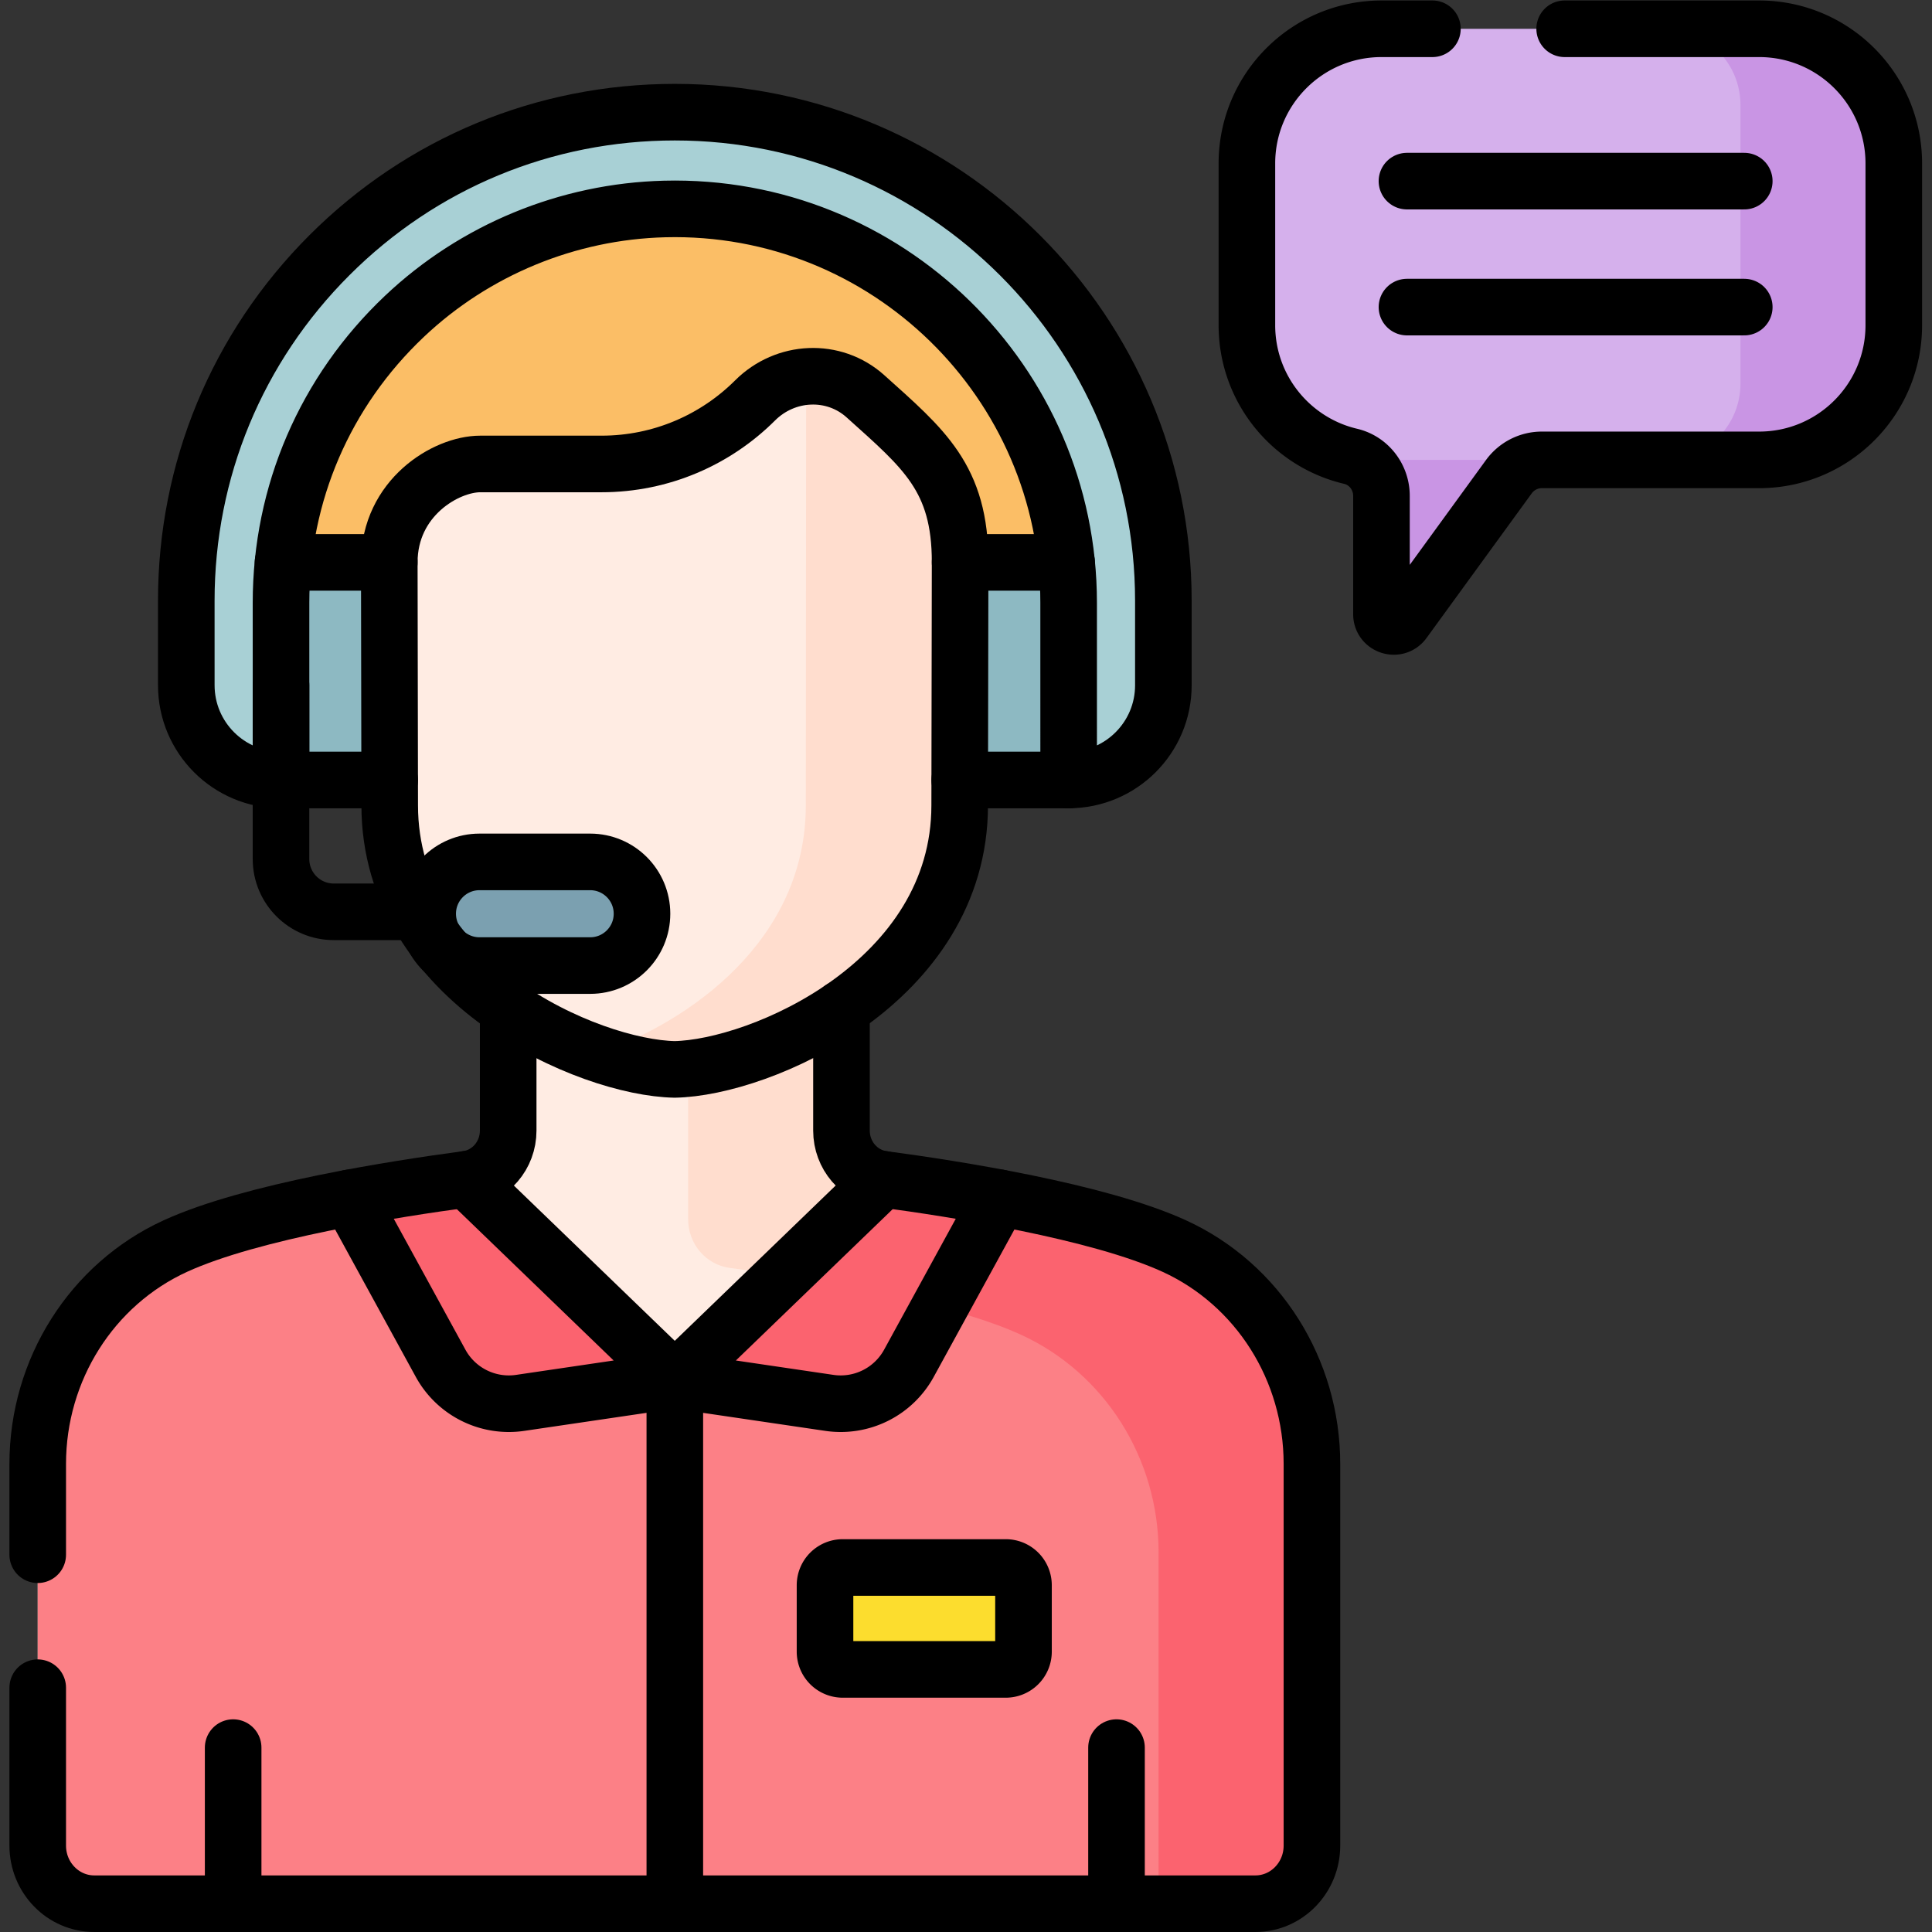 <?xml version="1.0" encoding="UTF-8"?>
<svg xmlns="http://www.w3.org/2000/svg" xmlns:xlink="http://www.w3.org/1999/xlink" version="1.1" width="512" height="512" x="0" y="0" viewBox="0 0 682.667 682.667" style="enable-background:new 0 0 512 512" xml:space="preserve">
  <rect x="0" y="0" width="682.667" height="682.667" fill="#333333" stroke="none"/>
  <g>
    <defs>
      <clipPath id="a">
        <path d="M0 512h512V0H0Z" fill="#000000" opacity="1" data-original="#000000"></path>
      </clipPath>
    </defs>
    <g clip-path="url(#a)" transform="matrix(1.333 0 0 -1.333 0 682.667)">
      <path d="M0 0h-100.085c-19.714 0-35.696-15.981-35.696-35.696v-42.883c0-16.89 11.732-31.041 27.491-34.747 4.826-1.135 8.177-5.53 8.177-10.487v-31.359c0-3.148 4.028-4.457 5.879-1.912l27.894 38.354a10.816 10.816 0 0 0 8.749 4.456H0c19.714 0 35.696 15.982 35.696 35.695v42.883C35.696-15.981 19.714 0 0 0" style="fill-opacity:1;fill-rule:nonzero;stroke:none" transform="translate(466.305 504.5)" fill="#D5B0EC" data-original="#d5b0ec"></path>
      <path d="M0 0a10.855 10.855 0 0 0 4.279-8.648v-31.36c0-3.147 4.028-4.457 5.879-1.911L38.052-3.565A10.818 10.818 0 0 0 46.801.891H.647z" style="fill-opacity:1;fill-rule:nonzero;stroke:none" transform="translate(361.913 389.335)" fill="#C995E4" data-original="#c995e4"></path>
      <path d="M0 0h-25.149c11.156 0 20.2-9.044 20.2-20.201v-73.872c0-11.157-9.044-20.201-20.2-20.201H0c19.714 0 35.696 15.982 35.696 35.695v42.883C35.696-15.981 19.714 0 0 0" style="fill-opacity:1;fill-rule:nonzero;stroke:none" transform="translate(466.305 504.5)" fill="#C995E4" data-original="#c995e4"></path>
      <path d="M0 0c-20.203 9.245-58.395 15.204-77.196 17.711-6.304.841-11.023 6.352-11.023 12.884v59.424h-88.347V30.595c0-6.532-4.719-12.043-11.023-12.884C-206.39 15.204-244.582 9.245-264.785 0c-22.192-10.155-36.49-32.782-36.49-57.747V-158.92c0-8.509 6.712-15.407 14.991-15.407H21.499c8.279 0 14.991 6.898 14.991 15.407v101.173C36.49-32.782 22.192-10.155 0 0" style="fill-opacity:1;fill-rule:nonzero;stroke:none" transform="translate(311.274 181.827)" fill="#FFECE3" data-original="#ffece3"></path>
      <path d="M0 0c-20.203 9.245-58.395 15.204-77.196 17.711-6.304.841-11.023 6.351-11.023 12.884v59.424h-40.644V7.097c0-6.533 4.719-12.044 11.023-12.884 18.801-2.507 56.992-8.467 77.195-17.712C-18.452-33.653-4.154-56.28-4.154-81.246v-93.081h25.653c8.279 0 14.991 6.898 14.991 15.407v101.173C36.49-32.782 22.192-10.155 0 0" style="fill-opacity:1;fill-rule:nonzero;stroke:none" transform="translate(311.274 181.827)" fill="#FFDDCE" data-original="#ffddce"></path>
      <path d="M0 0c-20.203 9.245-58.395 15.204-77.196 17.711l-.022.004-.008.002-.005-.006-55.161-53.239-.017-.061-.018.061-55.162 53.239C-206.39 15.204-244.582 9.245-264.785 0c-22.192-10.155-36.49-32.782-36.49-57.747V-158.92c0-8.509 6.712-15.407 14.991-15.407H21.499c8.279 0 14.991 6.898 14.991 15.407v101.173C36.49-32.782 22.192-10.155 0 0" style="fill-opacity:1;fill-rule:nonzero;stroke:none" transform="translate(311.274 181.827)" fill="#FC8086" data-original="#fc8086"></path>
      <path d="M0 0c8.28 0 14.992 6.898 14.992 15.407V116.58c0 24.965-14.298 47.592-36.491 57.747-20.203 9.244-58.394 15.204-77.195 17.711l-.023.004-.007.001-.005-.005-26.469-25.546c19.978-3.122 47.113-8.369 63.055-15.664 22.192-10.155 36.49-32.782 36.49-57.747V0z" style="fill-opacity:1;fill-rule:nonzero;stroke:none" transform="translate(332.772 7.5)" fill="#FB636F" data-original="#fb636f"></path>
      <path d="m0 0 .018-27.463h208.774l-.01 27.479c-.009 57.652-46.748 104.385-104.401 104.385h-.007C46.719 104.401-.015 57.655 0 0" style="fill-opacity:1;fill-rule:nonzero;stroke:none" transform="translate(74.49 352.367)" fill="#FBBE66" data-original="#fbbe66"></path>
      <path d="M283.283 305.374h-71.588v57.677h71.588zM139.683 305.374H74.49v57.677h65.193z" style="fill-opacity:1;fill-rule:nonzero;stroke:none" fill="#8DB9C2" data-original="#8db9c2"></path>
      <path d="M0 0c-8.419 7.577-21.241 6.928-29.258-1.072-10.436-10.414-24.837-16.854-40.744-16.854h-32.113c-9.119 0-24.121-8.951-24.121-26.092l.112-64.396c0-46.844 52.751-69.575 75.544-69.999 22.793.424 75.544 23.155 75.544 69.999l.113 64.396C25.12-21.621 15.431-13.886 0 0" style="fill-opacity:1;fill-rule:nonzero;stroke:none" transform="translate(229.426 407.068)" fill="#FFECE3" data-original="#ffece3"></path>
      <path d="M0 0c-4.465 4.019-10.168 5.701-15.736 5.222l-.09-113.636c0-35.626-30.509-57.301-55.149-65.828 7.759-2.685 14.937-4.07 20.395-4.171 22.793.424 75.544 23.155 75.544 69.999l.113 64.396C25.12-21.621 15.431-13.886 0 0" style="fill-opacity:1;fill-rule:nonzero;stroke:none" transform="translate(229.426 407.068)" fill="#FFDDCE" data-original="#ffddce"></path>
      <path d="m0 0-.006 46.994c-.003 28.879 11.642 55.969 32.714 75.905 18.648 17.643 43.317 27.81 68.98 28.461 58.787 1.49 107.085-45.896 107.088-104.351L208.78 0c13.867 0 25.108 11.242 25.107 25.109l-.002 22.421c-.003 71.403-58.097 129.493-129.501 129.493-34.591 0-67.113-13.472-91.573-37.934-24.46-24.463-37.929-56.985-37.926-91.578l.003-22.402C-25.11 11.241-13.868 0 0 0" style="fill-opacity:1;fill-rule:nonzero;stroke:none" transform="translate(74.496 305.373)" fill="#A8D0D5" data-original="#a8d0d5"></path>
      <path d="M0 0v-46.074c0-7.721 6.26-13.981 13.981-13.981h37.885" style="stroke-linecap: round; stroke-linejoin: round; stroke-miterlimit: 10; stroke-dasharray: none; stroke-opacity: 1;" transform="translate(74.49 330.482)" fill="none" stroke="#000000" stroke-width="15px" stroke-linecap="round" stroke-linejoin="round" stroke-miterlimit="10" stroke-dasharray="none" stroke-opacity="" data-original="#000000"></path>
      <path d="M0 0h-29.329c-7.588 0-13.74 6.152-13.74 13.741 0 7.589 6.152 13.74 13.74 13.74H0c7.588 0 13.741-6.151 13.741-13.74S7.588 0 0 0" style="fill-opacity:1;fill-rule:nonzero;stroke:none" transform="translate(156.438 256.178)" fill="#7BA0B0" data-original="#7ba0b0"></path>
      <path d="m0 0 40.957 6.041-55.162 53.239c-7.833-1.045-19.035-2.691-30.897-4.922L-21.098 10.5A20.622 20.622 0 0 1 0 0" style="fill-opacity:1;fill-rule:nonzero;stroke:none" transform="translate(137.89 140.258)" fill="#FB636F" data-original="#fb636f"></path>
      <path d="M0 0c-11.85 2.228-23.039 3.872-30.866 4.916l-.03.005-.005-.005-55.162-53.24 40.958-6.04a20.62 20.62 0 0 1 21.098 10.5z" style="fill-opacity:1;fill-rule:nonzero;stroke:none" transform="translate(264.944 194.622)" fill="#FB636F" data-original="#fb636f"></path>
      <path d="M0 0v-138.798" style="stroke-linecap: round; stroke-linejoin: round; stroke-miterlimit: 10; stroke-dasharray: none; stroke-opacity: 1;" transform="translate(178.881 146.298)" fill="none" stroke="#000000" stroke-width="15px" stroke-linecap="round" stroke-linejoin="round" stroke-miterlimit="10" stroke-dasharray="none" stroke-opacity="" data-original="#000000"></path>
      <path d="M0 0v41.378" style="stroke-linecap: round; stroke-linejoin: round; stroke-miterlimit: 10; stroke-dasharray: none; stroke-opacity: 1;" transform="translate(61.803 7.5)" fill="none" stroke="#000000" stroke-width="15px" stroke-linecap="round" stroke-linejoin="round" stroke-miterlimit="10" stroke-dasharray="none" stroke-opacity="" data-original="#000000"></path>
      <path d="M0 0v41.378" style="stroke-linecap: round; stroke-linejoin: round; stroke-miterlimit: 10; stroke-dasharray: none; stroke-opacity: 1;" transform="translate(295.96 7.5)" fill="none" stroke="#000000" stroke-width="15px" stroke-linecap="round" stroke-linejoin="round" stroke-miterlimit="10" stroke-dasharray="none" stroke-opacity="" data-original="#000000"></path>
      <path d="M0 0h-43.21a4.7 4.7 0 0 0-4.7 4.7v17.616a4.7 4.7 0 0 0 4.7 4.7H0a4.7 4.7 0 0 0 4.7-4.7V4.7A4.7 4.7 0 0 0 0 0" style="fill-opacity:1;fill-rule:nonzero;stroke:none" transform="translate(266.604 69.608)" fill="#FCDD2E" data-original="#fcdd2e"></path>
      <path d="M0 0h89.414" style="stroke-linecap: round; stroke-linejoin: round; stroke-miterlimit: 10; stroke-dasharray: none; stroke-opacity: 1;" transform="translate(372.95 464.117)" fill="none" stroke="#000000" stroke-width="15px" stroke-linecap="round" stroke-linejoin="round" stroke-miterlimit="10" stroke-dasharray="none" stroke-opacity="" data-original="#000000"></path>
      <path d="M0 0h89.414" style="stroke-linecap: round; stroke-linejoin: round; stroke-miterlimit: 10; stroke-dasharray: none; stroke-opacity: 1;" transform="translate(372.95 430.725)" fill="none" stroke="#000000" stroke-width="15px" stroke-linecap="round" stroke-linejoin="round" stroke-miterlimit="10" stroke-dasharray="none" stroke-opacity="" data-original="#000000"></path>
      <path d="M0 0h.006H0Z" style="stroke-linecap: round; stroke-linejoin: round; stroke-miterlimit: 10; stroke-dasharray: none; stroke-opacity: 1;" transform="translate(74.49 305.373)" fill="none" stroke="#000000" stroke-width="15px" stroke-linecap="round" stroke-linejoin="round" stroke-miterlimit="10" stroke-dasharray="none" stroke-opacity="" data-original="#000000"></path>
      <path d="M0 0c-8.419 7.577-21.241 6.928-29.258-1.072-10.436-10.414-24.837-16.854-40.744-16.854h-32.113c-9.119 0-24.121-8.951-24.121-26.092l.112-64.396c0-46.844 52.751-69.575 75.544-69.999 22.793.424 75.544 23.155 75.544 69.999l.113 64.396C25.12-21.621 15.431-13.886 0 0Z" style="stroke-linecap: round; stroke-linejoin: round; stroke-miterlimit: 10; stroke-dasharray: none; stroke-opacity: 1;" transform="translate(229.426 407.068)" fill="none" stroke="#000000" stroke-width="15px" stroke-linecap="round" stroke-linejoin="round" stroke-miterlimit="10" stroke-dasharray="none" stroke-opacity="" data-original="#000000"></path>
      <path d="m0 0-.006 46.994c-.003 28.879 11.642 55.969 32.714 75.905 18.648 17.643 43.317 27.81 68.98 28.461 58.787 1.49 107.085-45.896 107.088-104.351L208.78 0c13.867 0 25.108 11.242 25.107 25.109l-.002 22.421c-.003 71.403-58.097 129.493-129.501 129.493-34.591 0-67.113-13.472-91.573-37.934-24.46-24.463-37.929-56.985-37.926-91.578l.003-22.402C-25.11 11.241-13.868 0 0 0Z" style="stroke-linecap: round; stroke-linejoin: round; stroke-miterlimit: 10; stroke-dasharray: none; stroke-opacity: 1;" transform="translate(74.496 305.373)" fill="none" stroke="#000000" stroke-width="15px" stroke-linecap="round" stroke-linejoin="round" stroke-miterlimit="10" stroke-dasharray="none" stroke-opacity="" data-original="#000000"></path>
      <path d="M0 0h.007v0H0Z" style="stroke-linecap: round; stroke-linejoin: round; stroke-miterlimit: 10; stroke-dasharray: none; stroke-opacity: 1;" transform="translate(283.276 305.373)" fill="none" stroke="#000000" stroke-width="15px" stroke-linecap="round" stroke-linejoin="round" stroke-miterlimit="10" stroke-dasharray="none" stroke-opacity="" data-original="#000000"></path>
      <path d="M0 0h28.795" style="stroke-linecap: round; stroke-linejoin: round; stroke-miterlimit: 10; stroke-dasharray: none; stroke-opacity: 1;" transform="translate(74.496 305.373)" fill="none" stroke="#000000" stroke-width="15px" stroke-linecap="round" stroke-linejoin="round" stroke-miterlimit="10" stroke-dasharray="none" stroke-opacity="" data-original="#000000"></path>
      <path d="M0 0h-28.165" style="stroke-linecap: round; stroke-linejoin: round; stroke-miterlimit: 10; stroke-dasharray: none; stroke-opacity: 1;" transform="translate(103.19 363.05)" fill="none" stroke="#000000" stroke-width="15px" stroke-linecap="round" stroke-linejoin="round" stroke-miterlimit="10" stroke-dasharray="none" stroke-opacity="" data-original="#000000"></path>
      <path d="M0 0h28.874" style="stroke-linecap: round; stroke-linejoin: round; stroke-miterlimit: 10; stroke-dasharray: none; stroke-opacity: 1;" transform="translate(254.402 305.373)" fill="none" stroke="#000000" stroke-width="15px" stroke-linecap="round" stroke-linejoin="round" stroke-miterlimit="10" stroke-dasharray="none" stroke-opacity="" data-original="#000000"></path>
      <path d="M0 0h-28.226" style="stroke-linecap: round; stroke-linejoin: round; stroke-miterlimit: 10; stroke-dasharray: none; stroke-opacity: 1;" transform="translate(282.729 363.05)" fill="none" stroke="#000000" stroke-width="15px" stroke-linecap="round" stroke-linejoin="round" stroke-miterlimit="10" stroke-dasharray="none" stroke-opacity="" data-original="#000000"></path>
      <path d="M0 0h-29.329c-7.588 0-13.74 6.152-13.74 13.741 0 7.589 6.152 13.74 13.74 13.74H0c7.588 0 13.741-6.151 13.741-13.74S7.588 0 0 0Z" style="stroke-linecap: round; stroke-linejoin: round; stroke-miterlimit: 10; stroke-dasharray: none; stroke-opacity: 1;" transform="translate(156.438 256.178)" fill="none" stroke="#000000" stroke-width="15px" stroke-linecap="round" stroke-linejoin="round" stroke-miterlimit="10" stroke-dasharray="none" stroke-opacity="" data-original="#000000"></path>
      <path d="M0 0h-13.478c-19.714 0-35.695-15.981-35.695-35.696v-42.883c0-16.89 11.732-31.041 27.491-34.747 4.825-1.135 8.177-5.53 8.177-10.487v-31.359c0-3.148 4.027-4.457 5.878-1.912l27.894 38.354a10.817 10.817 0 0 0 8.75 4.456h57.59c19.715 0 35.696 15.982 35.696 35.695v42.883C122.303-15.981 106.322 0 86.607 0H35.06" style="stroke-linecap: round; stroke-linejoin: round; stroke-miterlimit: 10; stroke-dasharray: none; stroke-opacity: 1;" transform="translate(379.698 504.5)" fill="none" stroke="#000000" stroke-width="15px" stroke-linecap="round" stroke-linejoin="round" stroke-miterlimit="10" stroke-dasharray="none" stroke-opacity="" data-original="#000000"></path>
      <path d="M0 0v-41.85c0-8.509 6.712-15.407 14.991-15.407h307.782c8.28 0 14.992 6.898 14.992 15.407V59.323c0 24.965-14.298 47.592-36.49 57.747-20.203 9.244-58.395 15.204-77.196 17.711-6.304.841-11.023 6.351-11.023 12.884v32.349" style="stroke-linecap: round; stroke-linejoin: round; stroke-miterlimit: 10; stroke-dasharray: none; stroke-opacity: 1;" transform="translate(9.999 64.757)" fill="none" stroke="#000000" stroke-width="15px" stroke-linecap="round" stroke-linejoin="round" stroke-miterlimit="10" stroke-dasharray="none" stroke-opacity="" data-original="#000000"></path>
      <path d="M0 0v-32.302c0-6.532-4.719-12.043-11.023-12.884-18.801-2.507-56.993-8.466-77.196-17.711-22.192-10.155-36.49-32.782-36.49-57.747v-24.075" style="stroke-linecap: round; stroke-linejoin: round; stroke-miterlimit: 10; stroke-dasharray: none; stroke-opacity: 1;" transform="translate(134.708 244.724)" fill="none" stroke="#000000" stroke-width="15px" stroke-linecap="round" stroke-linejoin="round" stroke-miterlimit="10" stroke-dasharray="none" stroke-opacity="" data-original="#000000"></path>
      <path d="m0 0 24.004-43.858a20.62 20.62 0 0 1 21.098-10.5l40.957 6.04-55.162 53.24" style="stroke-linecap: round; stroke-linejoin: round; stroke-miterlimit: 10; stroke-dasharray: none; stroke-opacity: 1;" transform="translate(92.788 194.616)" fill="none" stroke="#000000" stroke-width="15px" stroke-linecap="round" stroke-linejoin="round" stroke-miterlimit="10" stroke-dasharray="none" stroke-opacity="" data-original="#000000"></path>
      <path d="m0 0-.03.005L-.035 0l-55.162-53.24 40.958-6.04a20.619 20.619 0 0 1 21.097 10.5L30.866-4.916" style="stroke-linecap: round; stroke-linejoin: round; stroke-miterlimit: 10; stroke-dasharray: none; stroke-opacity: 1;" transform="translate(234.078 199.538)" fill="none" stroke="#000000" stroke-width="15px" stroke-linecap="round" stroke-linejoin="round" stroke-miterlimit="10" stroke-dasharray="none" stroke-opacity="" data-original="#000000"></path>
      <path d="M0 0h-43.21a4.7 4.7 0 0 0-4.7 4.7v17.616a4.7 4.7 0 0 0 4.7 4.7H0a4.7 4.7 0 0 0 4.7-4.7V4.7A4.7 4.7 0 0 0 0 0Z" style="stroke-linecap: round; stroke-linejoin: round; stroke-miterlimit: 10; stroke-dasharray: none; stroke-opacity: 1;" transform="translate(266.604 69.608)" fill="none" stroke="#000000" stroke-width="15px" stroke-linecap="round" stroke-linejoin="round" stroke-miterlimit="10" stroke-dasharray="none" stroke-opacity="" data-original="#000000"></path>
    </g>
  </g>
</svg>
